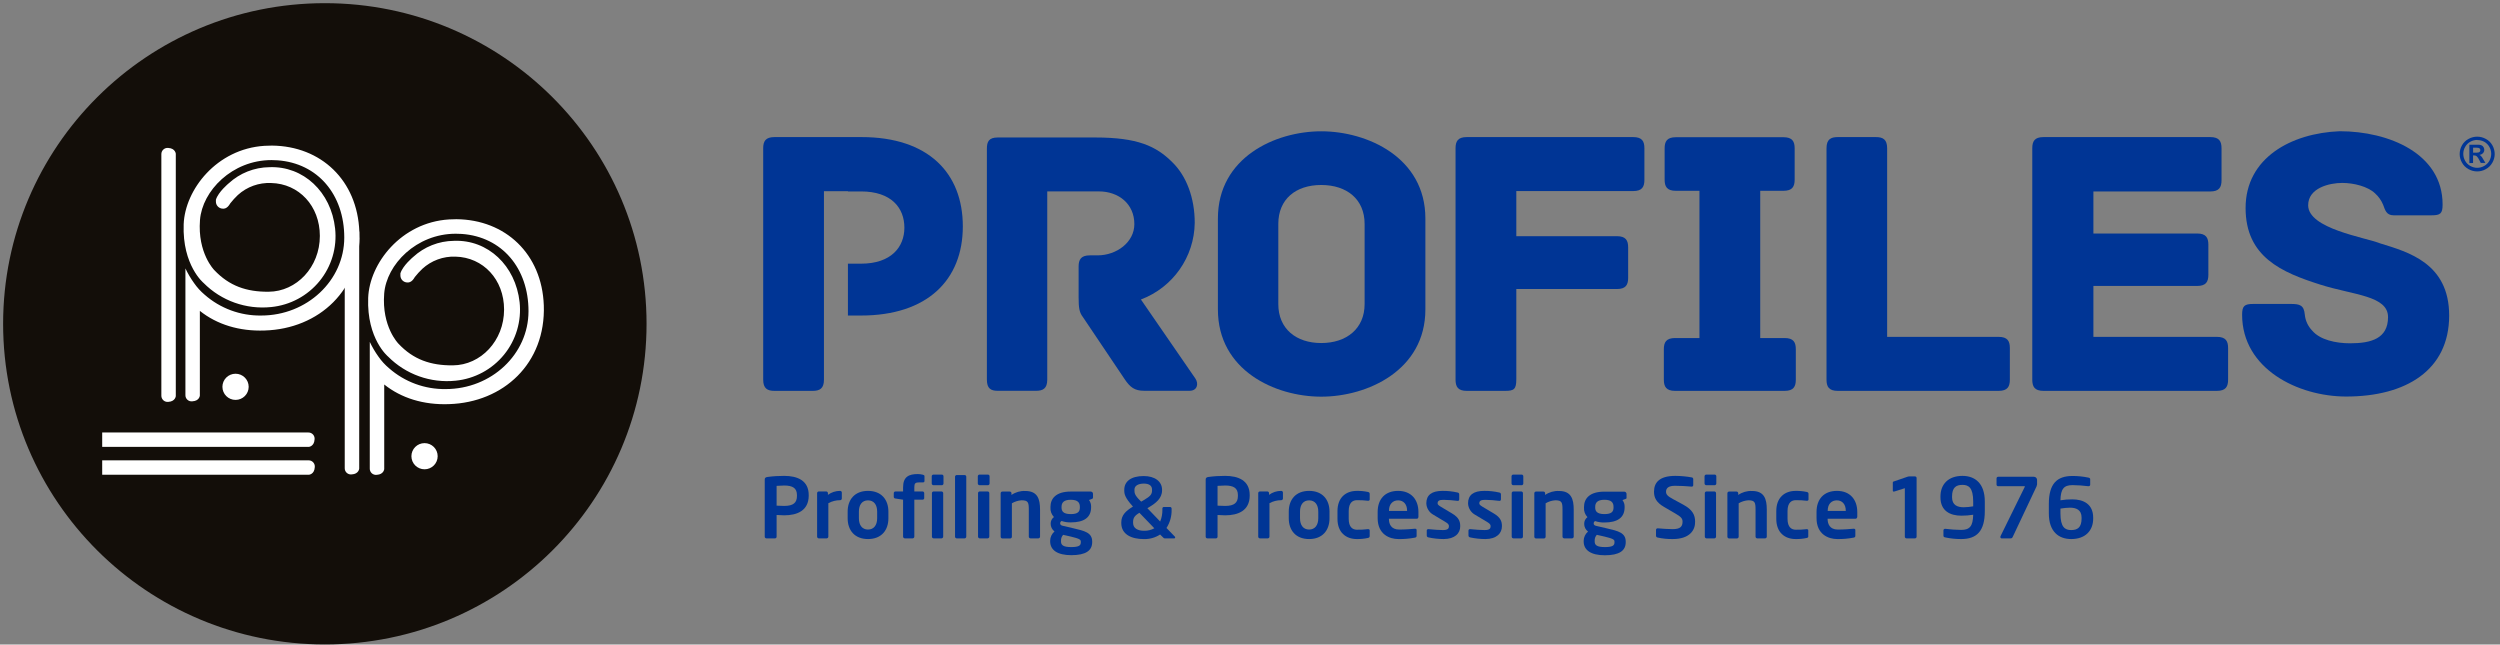 <?xml version="1.0" encoding="UTF-8"?>
<svg width="384px" height="99px" viewBox="0 0 384 99" version="1.1" xmlns="http://www.w3.org/2000/svg" xmlns:xlink="http://www.w3.org/1999/xlink">
    <rect x="0" y="0" width="384" height="99" fill="#808080" stroke="none"/>
    <!-- Generator: Sketch 50.2 (55047) - http://www.bohemiancoding.com/sketch -->
    <title>logo</title>
    <desc>Created with Sketch.</desc>
    <defs></defs>
    <g id="logo" stroke="none" stroke-width="1" fill="none" fill-rule="evenodd">
        <g id="NEW-Profiles-Logo-Long" fill-rule="nonzero">
            <g id="Layer_2">
                <path d="M99.311,49.736 C99.311,76.936 77.187,98.985 49.895,98.985 C22.603,98.985 0.479,76.936 0.479,49.736 C0.479,22.537 22.603,0.487 49.895,0.487 C77.187,0.487 99.311,22.537 99.311,49.736" id="Shape" fill="#130E09"></path>
                <path d="M52.951,42.776 L52.951,71.923 C52.948,72.198 53.066,72.461 53.273,72.642 C53.48,72.824 53.757,72.906 54.03,72.868 C55.109,72.808 55.174,71.984 55.174,71.984 L55.174,36.454" id="Shape" fill="#FFFFFF"></path>
                <path d="M25.863,22.725 C25.589,22.688 25.313,22.772 25.106,22.954 C24.899,23.137 24.781,23.399 24.784,23.675 L24.784,60.777 C24.781,61.052 24.899,61.315 25.106,61.497 C25.313,61.679 25.589,61.763 25.863,61.727 C26.937,61.661 27.002,60.842 27.002,60.842 L27.002,23.614 C27.002,23.614 26.937,22.79 25.863,22.725" id="Shape" fill="#FFFFFF"></path>
                <path d="M63.192,70.074 C63.192,68.964 64.095,68.064 65.209,68.064 C66.323,68.064 67.226,68.964 67.226,70.074 C67.226,71.184 66.323,72.084 65.209,72.084 C64.095,72.084 63.192,71.184 63.192,70.074" id="Shape" fill="#FFFFFF"></path>
                <path d="M34.163,59.415 C34.163,58.305 35.066,57.405 36.18,57.405 C37.293,57.405 38.197,58.305 38.197,59.415 C38.197,60.525 37.293,61.425 36.18,61.425 C35.066,61.425 34.163,60.525 34.163,59.415" id="Shape" fill="#FFFFFF"></path>
                <path d="M45.725,68.642 L47.434,68.642 C47.434,68.642 48.256,68.576 48.317,67.506 C48.355,67.234 48.272,66.958 48.09,66.752 C47.908,66.545 47.645,66.428 47.369,66.431 L15.697,66.431 L15.697,68.642 L45.725,68.642 Z" id="Shape" fill="#FFFFFF"></path>
                <path d="M47.369,70.707 L15.697,70.707 L15.697,72.918 L47.465,72.918 C47.465,72.918 48.286,72.853 48.347,71.783 C48.385,71.51 48.302,71.235 48.12,71.028 C47.938,70.822 47.675,70.704 47.399,70.707" id="Shape" fill="#FFFFFF"></path>
                <path d="M83.528,46.897 C83.246,39.007 77.644,33.74 70.11,33.67 L68.966,33.705 C61.614,34.168 56.743,40.454 56.551,45.766 C56.324,52.083 59.612,54.772 59.612,54.772 C62.326,57.511 66.142,58.874 69.984,58.475 C72.897,58.185 75.572,56.749 77.418,54.484 C79.263,52.22 80.125,49.315 79.812,46.414 C79.197,40.786 74.931,36.781 69.727,36.992 C67.401,37.015 65.167,37.9 63.459,39.474 C63.459,39.474 61.866,40.791 61.503,41.987 C61.503,41.987 61.503,41.987 61.503,42.017 L61.503,42.083 C61.503,42.083 61.503,42.083 61.503,42.108 C61.498,42.163 61.498,42.218 61.503,42.274 L61.503,42.319 C61.504,42.845 61.889,43.293 62.41,43.374 C63.222,43.545 63.621,42.686 63.716,42.555 C64.069,42.108 64.453,41.686 64.866,41.294 C66.248,40.025 68.076,39.351 69.954,39.419 C74.22,39.515 77.427,42.937 77.427,47.545 C77.427,52.349 73.837,56.088 69.571,56.118 C66.167,56.154 63.494,55.234 61.205,52.792 C61.205,52.792 58.613,50.204 59.012,45.093 C59.365,40.62 63.953,35.901 69.999,35.901 L70.937,35.931 C77.109,36.374 81.178,41.193 81.178,47.801 C81.178,54.41 75.48,59.762 68.461,59.762 C65.259,59.81 62.154,58.667 59.753,56.556 C59.135,56.037 58.589,55.439 58.129,54.777 C57.618,54.064 57.173,53.307 56.798,52.515 L56.798,71.984 C56.794,72.259 56.911,72.523 57.118,72.706 C57.326,72.888 57.603,72.972 57.877,72.933 C58.951,72.873 59.017,72.049 59.017,72.049 L59.017,59.058 C61.634,61.149 65.068,62.219 68.966,62.074 C77.331,61.817 83.856,55.812 83.528,46.872" id="Shape" fill="#FFFFFF"></path>
                <path d="M55.195,35.59 C54.907,27.7 49.31,22.433 41.772,22.363 L40.627,22.398 C33.275,22.86 28.404,29.147 28.212,34.459 C27.986,40.771 31.273,43.465 31.273,43.465 C33.988,46.203 37.804,47.563 41.646,47.163 C44.56,46.877 47.238,45.441 49.084,43.176 C50.93,40.911 51.79,38.003 51.473,35.102 C50.863,29.474 46.592,25.474 41.388,25.68 C39.064,25.704 36.832,26.589 35.126,28.162 C35.126,28.162 33.527,29.479 33.164,30.675 C33.166,30.685 33.166,30.695 33.164,30.705 L33.164,30.77 C33.164,30.826 33.164,30.941 33.164,30.941 C33.161,30.955 33.161,30.968 33.164,30.981 C33.167,31.507 33.551,31.953 34.072,32.037 C34.884,32.213 35.282,31.348 35.378,31.223 C35.731,30.773 36.117,30.35 36.533,29.956 C37.927,28.688 39.77,28.024 41.656,28.112 C45.922,28.212 49.129,31.63 49.129,36.238 C49.129,41.042 45.538,44.781 41.272,44.811 C37.869,44.841 35.221,43.927 32.912,41.485 C32.912,41.485 30.32,38.891 30.719,33.786 C31.067,29.313 35.655,24.589 41.701,24.589 L42.639,24.624 C48.811,25.072 52.88,29.886 52.88,36.489 C52.88,43.093 47.147,48.465 40.123,48.465 C36.921,48.514 33.817,47.369 31.419,45.254 C30.81,44.738 30.271,44.145 29.816,43.49 C29.303,42.778 28.856,42.021 28.48,41.228 L28.48,60.697 C28.475,60.972 28.593,61.236 28.8,61.417 C29.008,61.599 29.285,61.681 29.559,61.641 C30.638,61.581 30.698,60.762 30.698,60.762 L30.698,47.751 C33.32,49.842 36.749,50.907 40.647,50.766 C49.018,50.51 55.537,44.505 55.215,35.565" id="Shape" fill="#FFFFFF"></path>
                <path d="M182.738,60.023 L175.719,60.023 C174.292,60.023 173.581,59.49 172.749,58.244 L166.33,48.696 C165.791,47.987 165.675,47.334 165.675,45.681 L165.675,40.942 C165.675,39.876 166.033,39.223 167.399,39.223 L168.589,39.223 C171.499,39.223 174.237,37.213 174.237,34.424 C174.237,31.343 171.857,29.398 168.766,29.398 L160.859,29.398 L160.859,58.309 C160.859,59.671 160.204,60.028 159.135,60.028 L153.25,60.028 C152.181,60.028 151.586,59.671 151.586,58.309 L151.586,22.835 C151.586,21.77 151.883,21.117 153.25,21.117 L168.231,21.117 C174.711,21.117 177.565,22.423 180.061,24.911 C182.259,27.042 183.51,30.439 183.51,34.213 C183.451,39.463 180.172,44.141 175.245,46.002 L183.611,58.144 C184.165,58.973 183.868,60.023 182.738,60.023 Z" id="Shape" fill="#003595"></path>
                <path d="M218.938,47.535 C218.938,56.897 210.018,60.928 202.943,60.928 C195.869,60.928 187.07,56.907 187.07,47.535 L187.07,33.554 C187.07,24.192 195.869,20.167 202.943,20.167 C210.018,20.167 218.938,24.187 218.938,33.554 L218.938,47.535 Z M209.604,34.394 C209.604,30.6 206.871,28.414 202.943,28.414 C199.015,28.414 196.348,30.6 196.348,34.394 L196.348,46.706 C196.348,50.5 199.081,52.691 202.943,52.691 C206.806,52.691 209.604,50.5 209.604,46.706 L209.604,34.394 Z" id="Shape" fill="#003595"></path>
                <path d="M252.581,22.77 L252.581,27.63 C252.581,28.695 252.228,29.348 250.857,29.348 L232.905,29.348 L232.905,36.278 L248.361,36.278 C249.727,36.278 250.085,36.932 250.085,37.997 L250.085,42.681 C250.085,43.746 249.727,44.394 248.361,44.394 L232.905,44.394 L232.905,58.259 C232.905,59.797 232.547,60.038 231.181,60.038 L225.291,60.038 C223.93,60.038 223.572,59.385 223.572,58.32 L223.572,22.77 C223.572,21.705 223.93,21.056 225.291,21.056 L250.857,21.056 C252.228,21.056 252.581,21.705 252.581,22.77 Z" id="Shape" fill="#003595"></path>
                <path d="M275.837,53.641 L275.837,58.32 C275.837,59.385 275.484,60.038 274.117,60.038 L257.291,60.038 C255.924,60.038 255.566,59.385 255.566,58.32 L255.566,53.641 C255.566,52.576 255.924,51.922 257.291,51.922 L261.037,51.922 L261.037,29.308 L257.412,29.308 C256.04,29.308 255.687,28.66 255.687,27.589 L255.687,22.79 C255.687,21.725 256.04,21.076 257.412,21.076 L273.936,21.076 C275.302,21.076 275.66,21.725 275.66,22.79 L275.66,27.589 C275.66,28.66 275.302,29.308 273.936,29.308 L270.371,29.308 L270.371,51.922 L274.117,51.922 C275.484,51.922 275.837,52.576 275.837,53.641 Z" id="Shape" fill="#003595"></path>
                <path d="M308.714,53.46 L308.714,58.32 C308.714,59.385 308.356,60.038 306.984,60.038 L282.276,60.038 C280.91,60.038 280.552,59.385 280.552,58.32 L280.552,22.77 C280.552,21.408 281.207,21.056 282.276,21.056 L288.14,21.056 C289.214,21.056 289.865,21.408 289.865,22.77 L289.865,51.741 L306.984,51.741 C308.356,51.741 308.714,52.395 308.714,53.46 Z" id="Shape" fill="#003595"></path>
                <path d="M342.236,53.46 L342.236,58.32 C342.236,59.385 341.878,60.038 340.511,60.038 L313.882,60.038 C312.511,60.038 312.158,59.385 312.158,58.32 L312.158,22.77 C312.158,21.705 312.511,21.056 313.882,21.056 L339.503,21.056 C340.869,21.056 341.227,21.705 341.227,22.77 L341.227,27.69 C341.227,28.755 340.869,29.409 339.503,29.409 L321.547,29.409 L321.547,35.866 L337.481,35.866 C338.847,35.866 339.205,36.519 339.205,37.585 L339.205,42.203 C339.205,43.274 338.847,43.922 337.481,43.922 L321.547,43.922 L321.547,51.741 L340.511,51.741 C341.878,51.741 342.236,52.395 342.236,53.46 Z" id="Shape" fill="#003595"></path>
                <path d="M376.192,48.465 C376.192,56.877 369.536,60.908 360.384,60.908 C352.946,60.908 344.389,56.641 344.389,48.344 C344.389,46.982 344.747,46.686 346.113,46.686 L351.877,46.686 C353.248,46.686 353.894,46.867 354.02,48.344 C354.112,49.258 354.51,50.115 355.149,50.776 C356.339,52.199 358.775,52.731 360.973,52.731 C364.186,52.731 366.803,52.018 366.803,48.711 C366.803,45.404 361.508,45.334 356.455,43.736 C350.455,41.841 344.923,39.469 344.923,31.946 C344.923,24.242 351.937,20.453 359.37,20.157 C366.934,20.157 375.183,23.589 375.183,31.414 C375.183,32.836 374.825,33.072 373.459,33.072 L367.66,33.072 C366.53,33.072 366.349,32.243 366.056,31.469 C365.778,30.792 365.351,30.185 364.806,29.695 C363.676,28.63 361.533,28.097 359.763,28.097 C357.802,28.097 354.534,28.866 354.534,31.529 C354.534,35.142 363.268,36.449 365.628,37.394 C369.889,38.711 376.192,40.424 376.192,48.465 Z" id="Shape" fill="#003595"></path>
                <path d="M132.329,21.056 L118.951,21.056 C117.585,21.056 117.227,21.705 117.227,22.77 L117.227,58.32 C117.227,59.681 117.882,60.038 118.951,60.038 L124.836,60.038 C125.91,60.038 126.56,59.681 126.56,58.32 L126.56,48.465 L126.56,40.489 L126.56,29.434 L126.56,29.368 L130.241,29.368 L130.241,29.404 L132.258,29.404 C136.897,29.404 138.914,31.916 138.914,34.972 C138.914,37.932 136.897,40.5 132.258,40.5 L130.241,40.5 L130.241,48.465 L132.258,48.465 C142.424,48.465 147.89,43.012 147.89,34.776 C147.89,26.539 142.55,21.056 132.329,21.056 Z" id="Shape" fill="#003595"></path>
                <path d="M380.503,20.991 C380.963,20.993 381.416,21.111 381.819,21.333 C382.243,21.556 382.593,21.896 382.827,22.313 C383.06,22.722 383.184,23.184 383.185,23.654 C383.186,24.118 383.064,24.574 382.832,24.976 C382.6,25.401 382.25,25.75 381.824,25.981 C381.001,26.45 379.99,26.45 379.167,25.981 C378.74,25.75 378.39,25.401 378.158,24.976 C377.926,24.574 377.804,24.118 377.805,23.654 C377.807,23.184 377.93,22.722 378.163,22.313 C378.398,21.896 378.748,21.556 379.172,21.333 C379.579,21.109 380.037,20.991 380.503,20.991 Z M380.503,21.494 C380.134,21.494 379.772,21.587 379.449,21.765 C379.114,21.947 378.838,22.221 378.652,22.554 C378.46,22.882 378.359,23.255 378.36,23.634 C378.362,24.008 378.459,24.374 378.642,24.7 C378.827,25.033 379.104,25.306 379.439,25.489 C380.098,25.871 380.913,25.871 381.572,25.489 C381.907,25.306 382.183,25.033 382.369,24.7 C382.552,24.374 382.649,24.008 382.651,23.634 C382.651,23.255 382.55,22.882 382.359,22.554 C382.173,22.221 381.897,21.947 381.562,21.765 C381.235,21.594 380.871,21.508 380.503,21.514 L380.503,21.494 Z M379.293,25.057 L379.293,22.232 L380.77,22.232 C380.925,22.238 381.076,22.278 381.214,22.348 C381.328,22.41 381.421,22.505 381.481,22.619 C381.552,22.741 381.588,22.88 381.587,23.021 C381.586,23.208 381.514,23.388 381.385,23.524 C381.237,23.678 381.039,23.774 380.826,23.795 C380.897,23.818 380.964,23.853 381.022,23.901 C381.093,23.967 381.157,24.039 381.214,24.117 L381.426,24.464 L381.758,25.031 L381.047,25.031 L380.81,24.574 C380.716,24.356 380.581,24.159 380.412,23.991 C380.297,23.908 380.156,23.865 380.014,23.871 L379.862,23.871 L379.862,25.031 L379.293,25.057 Z M379.868,23.453 L380.105,23.453 C380.31,23.463 380.517,23.45 380.72,23.413 C380.797,23.391 380.865,23.343 380.911,23.278 C380.958,23.215 380.983,23.139 380.982,23.061 C380.981,22.902 380.874,22.762 380.72,22.72 C380.517,22.684 380.31,22.671 380.105,22.68 L379.868,22.68 L379.868,23.453 Z" id="Shape" fill="#003595"></path>
            </g>
            <g id="Layer_3" transform="translate(117.363, 72.653)" fill="#003595">
                <path d="M3.086,6.5 C2.744,6.5 2.22,6.466 1.923,6.451 L1.923,9.787 C1.926,9.854 1.9,9.919 1.853,9.967 C1.805,10.015 1.74,10.043 1.671,10.042 L0.362,10.042 C0.218,10.042 0.101,9.928 0.101,9.787 L0.101,0.992 C0.101,0.737 0.257,0.649 0.519,0.609 C1.369,0.493 2.227,0.437 3.086,0.442 C5.1,0.442 6.857,1.135 6.857,3.39 L6.857,3.508 C6.831,5.773 5.1,6.5 3.086,6.5 Z M5.049,3.395 C5.049,2.324 4.395,1.921 3.086,1.921 C2.809,1.921 2.155,1.951 1.923,1.975 L1.923,5.016 C2.129,5.016 2.864,5.056 3.086,5.056 C4.501,5.056 5.049,4.564 5.049,3.523 L5.049,3.395 Z" id="Shape"></path>
                <path d="M11.679,4.176 C11.046,4.176 10.424,4.335 9.872,4.638 L9.872,9.772 C9.875,9.917 9.758,10.037 9.61,10.042 L8.407,10.042 C8.259,10.037 8.142,9.917 8.145,9.772 L8.145,3.09 C8.145,2.949 8.262,2.835 8.407,2.835 L9.545,2.835 C9.689,2.835 9.807,2.949 9.807,3.09 L9.807,3.356 C10.345,2.957 11.003,2.743 11.679,2.746 C11.824,2.746 11.941,2.861 11.941,3.002 L11.941,3.921 C11.941,4.062 11.824,4.176 11.679,4.176 Z" id="Shape"></path>
                <path d="M15.963,10.146 C13.909,10.146 12.837,8.79 12.837,6.962 L12.837,5.925 C12.837,4.098 13.909,2.746 15.963,2.746 C18.017,2.746 19.095,4.098 19.095,5.925 L19.095,6.962 C19.095,8.79 18.022,10.146 15.963,10.146 Z M17.368,5.925 C17.368,4.879 16.864,4.201 15.963,4.201 C15.062,4.201 14.564,4.879 14.564,5.925 L14.564,6.962 C14.564,8.008 15.067,8.686 15.963,8.686 C16.859,8.686 17.368,8.008 17.368,6.962 L17.368,5.925 Z" id="Shape"></path>
                <path d="M24.441,1.44 L23.852,1.44 C23.223,1.44 23.077,1.582 23.077,2.206 L23.077,2.835 L24.335,2.835 C24.48,2.835 24.597,2.949 24.597,3.09 L24.597,3.857 C24.597,3.923 24.569,3.987 24.519,4.032 C24.47,4.078 24.403,4.102 24.335,4.098 L23.077,4.098 L23.077,9.772 C23.079,9.917 22.963,10.037 22.815,10.042 L21.627,10.042 C21.476,10.037 21.355,9.919 21.35,9.772 L21.35,4.098 L20.182,3.921 C20.041,3.921 19.92,3.818 19.92,3.675 L19.92,3.09 C19.92,2.949 20.037,2.835 20.182,2.835 L21.35,2.835 L21.35,2.206 C21.35,0.56 22.256,0.162 23.615,0.162 C23.88,0.165 24.144,0.2 24.401,0.265 C24.506,0.29 24.637,0.354 24.637,0.467 L24.637,1.223 C24.643,1.278 24.625,1.332 24.588,1.373 C24.55,1.414 24.497,1.438 24.441,1.44 Z" id="Shape"></path>
                <path d="M27.295,1.877 L26.027,1.877 C25.879,1.877 25.758,1.765 25.75,1.621 L25.75,0.496 C25.755,0.352 25.878,0.238 26.027,0.241 L27.295,0.241 C27.44,0.241 27.557,0.355 27.557,0.496 L27.557,1.621 C27.557,1.689 27.529,1.754 27.48,1.802 C27.431,1.85 27.365,1.877 27.295,1.877 Z M27.25,10.042 L26.042,10.042 C25.895,10.035 25.78,9.916 25.78,9.772 L25.78,3.09 C25.78,2.949 25.897,2.835 26.042,2.835 L27.25,2.835 C27.395,2.835 27.512,2.949 27.512,3.09 L27.512,9.772 C27.512,9.916 27.397,10.035 27.25,10.042 Z" id="Shape"></path>
                <path d="M30.809,10.042 L29.591,10.042 C29.443,10.037 29.326,9.917 29.329,9.772 L29.329,0.57 C29.329,0.502 29.357,0.437 29.406,0.389 C29.455,0.341 29.521,0.314 29.591,0.314 L30.809,0.314 C30.877,0.316 30.941,0.344 30.987,0.392 C31.034,0.44 31.058,0.504 31.056,0.57 L31.056,9.772 C31.062,9.912 30.952,10.032 30.809,10.042 Z" id="Shape"></path>
                <path d="M34.373,1.877 L33.1,1.877 C32.954,1.874 32.836,1.763 32.828,1.621 L32.828,0.496 C32.833,0.354 32.953,0.241 33.1,0.241 L34.373,0.241 C34.518,0.241 34.635,0.355 34.635,0.496 L34.635,1.621 C34.632,1.761 34.517,1.874 34.373,1.877 Z M34.333,10.042 L33.125,10.042 C32.978,10.035 32.863,9.916 32.863,9.772 L32.863,3.09 C32.863,2.949 32.98,2.835 33.125,2.835 L34.333,2.835 C34.478,2.835 34.595,2.949 34.595,3.09 L34.595,9.772 C34.595,9.916 34.48,10.035 34.333,10.042 Z" id="Shape"></path>
                <path d="M42.126,10.042 L40.923,10.042 C40.775,10.037 40.658,9.917 40.661,9.772 L40.661,5.621 C40.661,4.51 40.555,4.191 39.543,4.191 C39.019,4.228 38.512,4.386 38.063,4.653 L38.063,9.787 C38.066,9.932 37.95,10.052 37.802,10.057 L36.598,10.057 C36.45,10.052 36.334,9.932 36.337,9.787 L36.337,3.105 C36.337,2.964 36.454,2.85 36.598,2.85 L37.736,2.85 C37.881,2.85 37.998,2.964 37.998,3.105 L37.998,3.37 C38.617,2.942 39.364,2.727 40.122,2.761 C42.01,2.761 42.388,3.999 42.388,5.621 L42.388,9.787 C42.382,9.926 42.268,10.037 42.126,10.042 Z" id="Shape"></path>
                <path d="M50.311,3.999 L49.904,4.147 C50.127,4.444 50.242,4.805 50.231,5.174 L50.231,5.262 C50.231,6.859 49.103,7.586 47.125,7.586 C46.639,7.601 46.154,7.527 45.695,7.37 C45.567,7.436 45.483,7.562 45.474,7.704 C45.474,7.959 45.62,8.058 45.922,8.121 L47.467,8.48 C49.244,8.893 50.397,9.158 50.397,10.529 L50.397,10.617 C50.397,11.919 49.415,12.622 47.19,12.622 C45.071,12.622 43.943,11.846 43.943,10.499 L43.943,10.386 C43.952,9.848 44.193,9.337 44.608,8.981 C44.237,8.697 44.02,8.262 44.019,7.802 C44.004,7.397 44.192,7.011 44.522,6.765 C44.143,6.367 43.95,5.834 43.989,5.291 L43.989,5.203 C43.989,3.921 44.839,2.85 47.105,2.85 L50.17,2.85 C50.365,2.85 50.523,3.004 50.523,3.194 L50.523,3.729 C50.523,3.906 50.473,3.935 50.311,3.999 Z M48.65,10.534 C48.65,10.249 48.479,10.087 47.105,9.762 L45.937,9.497 C45.712,9.742 45.594,10.063 45.61,10.391 L45.61,10.534 C45.61,11.06 45.937,11.379 47.17,11.379 C48.403,11.379 48.65,11.109 48.65,10.652 L48.65,10.534 Z M48.504,5.203 C48.504,4.589 48.232,4.112 47.105,4.112 C45.977,4.112 45.69,4.604 45.69,5.203 L45.69,5.306 C45.69,5.798 45.886,6.313 47.105,6.313 C48.192,6.313 48.504,5.945 48.504,5.306 L48.504,5.203 Z" id="Shape"></path>
                <path d="M63.023,10.042 L61.553,10.042 C61.466,10.047 61.382,10.008 61.331,9.939 L60.828,9.448 C60.092,9.928 59.221,10.174 58.336,10.151 C56.453,10.151 54.867,9.448 54.867,7.694 L54.867,7.586 C54.867,6.515 55.507,5.852 56.66,5.159 L56.569,5.056 C55.456,3.803 55.325,3.253 55.325,2.692 L55.325,2.579 C55.325,1.312 56.332,0.467 58.311,0.467 C60.042,0.467 61.13,1.312 61.13,2.579 L61.13,2.673 C61.13,3.886 60.158,4.638 59.187,5.218 L58.875,5.409 L60.838,7.453 C61.079,6.873 61.196,6.251 61.18,5.626 L61.18,5.473 C61.172,5.41 61.191,5.346 61.233,5.298 C61.275,5.249 61.336,5.22 61.402,5.218 L62.358,5.218 C62.425,5.219 62.488,5.247 62.533,5.295 C62.578,5.344 62.6,5.408 62.595,5.473 L62.595,5.621 C62.625,6.617 62.351,7.6 61.809,8.446 L63.093,9.772 C63.126,9.807 63.144,9.853 63.144,9.9 C63.149,9.972 63.096,10.035 63.023,10.042 Z M57.651,6.112 C56.866,6.574 56.68,6.942 56.68,7.542 L56.68,7.669 C56.68,8.49 57.4,8.873 58.356,8.873 C58.911,8.89 59.459,8.757 59.942,8.49 L57.651,6.112 Z M59.589,2.535 C59.589,1.955 59.156,1.626 58.331,1.626 C57.505,1.626 56.891,1.946 56.891,2.535 L56.891,2.673 C56.891,3.071 56.916,3.415 57.807,4.284 L57.928,4.397 L58.321,4.166 C59.302,3.592 59.589,3.287 59.589,2.692 L59.589,2.535 Z" id="Shape"></path>
                <path d="M70.816,6.5 C70.478,6.5 69.955,6.466 69.653,6.451 L69.653,9.787 C69.655,9.854 69.63,9.919 69.583,9.967 C69.535,10.015 69.47,10.043 69.401,10.042 L68.092,10.042 C67.948,10.042 67.83,9.928 67.83,9.787 L67.83,0.992 C67.83,0.737 67.986,0.649 68.248,0.609 C69.099,0.493 69.957,0.437 70.816,0.442 C72.829,0.442 74.591,1.135 74.591,3.39 L74.591,3.508 C74.571,5.773 72.834,6.5 70.816,6.5 Z M72.779,3.395 C72.779,2.324 72.124,1.921 70.816,1.921 C70.544,1.921 69.884,1.951 69.653,1.975 L69.653,5.016 C69.859,5.016 70.594,5.056 70.816,5.056 C72.23,5.056 72.779,4.564 72.779,3.523 L72.779,3.395 Z" id="Shape"></path>
                <path d="M79.434,4.176 C78.801,4.176 78.179,4.335 77.627,4.638 L77.627,9.772 C77.63,9.917 77.513,10.037 77.365,10.042 L76.162,10.042 C76.014,10.037 75.897,9.917 75.9,9.772 L75.9,3.09 C75.9,2.949 76.017,2.835 76.162,2.835 L77.3,2.835 C77.444,2.835 77.561,2.949 77.561,3.09 L77.561,3.356 C78.1,2.957 78.758,2.743 79.434,2.746 C79.579,2.746 79.696,2.861 79.696,3.002 L79.696,3.921 C79.696,3.988 79.668,4.053 79.619,4.101 C79.57,4.149 79.504,4.176 79.434,4.176 Z" id="Shape"></path>
                <path d="M83.718,10.146 C81.664,10.146 80.592,8.79 80.592,6.962 L80.592,5.925 C80.592,4.098 81.664,2.746 83.718,2.746 C85.772,2.746 86.849,4.098 86.849,5.925 L86.849,6.962 C86.849,8.79 85.777,10.146 83.718,10.146 Z M85.123,5.925 C85.123,4.879 84.619,4.201 83.718,4.201 C82.817,4.201 82.319,4.879 82.319,5.925 L82.319,6.962 C82.319,8.008 82.822,8.686 83.718,8.686 C84.614,8.686 85.123,8.008 85.123,6.962 L85.123,5.925 Z" id="Shape"></path>
                <path d="M92.744,9.979 C92.191,10.1 91.625,10.156 91.058,10.146 C89.356,10.146 88.073,9.124 88.073,7.041 L88.073,5.852 C88.073,3.768 89.356,2.746 91.058,2.746 C91.625,2.737 92.191,2.792 92.744,2.909 C92.971,2.963 93.021,3.036 93.021,3.243 L93.021,4.073 C93.021,4.201 92.916,4.265 92.785,4.265 L92.744,4.265 C92.185,4.194 91.622,4.164 91.058,4.176 C90.444,4.176 89.799,4.52 89.799,5.852 L89.799,7.041 C89.799,8.367 90.444,8.711 91.058,8.711 C91.622,8.723 92.185,8.693 92.744,8.623 L92.785,8.623 C92.916,8.623 93.021,8.686 93.021,8.814 L93.021,9.645 C93.021,9.851 92.971,9.929 92.744,9.979 Z" id="Shape"></path>
                <path d="M100.245,7.026 L95.976,7.026 L95.976,7.065 C95.976,7.807 96.288,8.686 97.547,8.686 C98.504,8.686 99.405,8.613 99.958,8.559 L99.994,8.559 C100.125,8.559 100.23,8.623 100.23,8.75 L100.23,9.595 C100.23,9.802 100.19,9.89 99.958,9.929 C99.121,10.091 98.269,10.164 97.416,10.146 C96.107,10.146 94.245,9.453 94.245,6.937 L94.245,5.989 C94.245,3.999 95.387,2.746 97.391,2.746 C99.395,2.746 100.507,4.088 100.507,5.989 L100.507,6.706 C100.502,6.913 100.422,7.026 100.245,7.026 Z M98.765,5.773 C98.765,4.79 98.201,4.201 97.391,4.201 C96.58,4.201 95.986,4.766 95.986,5.773 L95.986,5.827 L98.765,5.827 L98.765,5.773 Z" id="Shape"></path>
                <path d="M104.378,10.146 C103.591,10.144 102.806,10.058 102.037,9.89 C101.889,9.868 101.781,9.742 101.786,9.595 L101.786,8.829 C101.787,8.773 101.811,8.72 101.853,8.681 C101.894,8.642 101.95,8.621 102.007,8.623 L102.063,8.623 C102.692,8.701 103.87,8.765 104.263,8.765 C105.073,8.765 105.194,8.495 105.194,8.151 C105.194,7.91 105.033,7.753 104.615,7.497 L102.823,6.426 C102.164,6.067 101.746,5.398 101.72,4.663 C101.72,3.385 102.546,2.746 104.207,2.746 C104.994,2.738 105.778,2.824 106.543,3.002 C106.686,3.025 106.787,3.151 106.775,3.292 L106.775,4.034 C106.775,4.191 106.699,4.279 106.568,4.279 L106.513,4.279 C105.797,4.186 105.076,4.133 104.353,4.122 C103.724,4.122 103.452,4.265 103.452,4.663 C103.452,4.864 103.648,4.992 103.956,5.188 L105.667,6.21 C106.77,6.859 106.926,7.497 106.926,8.175 C106.946,9.261 106.095,10.146 104.378,10.146 Z" id="Shape"></path>
                <path d="M110.787,10.146 C109.998,10.144 109.211,10.058 108.441,9.89 C108.295,9.866 108.19,9.74 108.194,9.595 L108.194,8.829 C108.196,8.773 108.22,8.72 108.261,8.681 C108.303,8.642 108.358,8.621 108.416,8.623 L108.466,8.623 C109.095,8.701 110.273,8.765 110.666,8.765 C111.482,8.765 111.597,8.495 111.597,8.151 C111.597,7.91 111.441,7.753 111.023,7.497 L109.226,6.426 C108.57,6.065 108.155,5.397 108.129,4.663 C108.129,3.385 108.954,2.746 110.616,2.746 C111.4,2.738 112.183,2.824 112.947,3.002 C113.09,3.024 113.193,3.15 113.183,3.292 L113.183,4.034 C113.183,4.191 113.103,4.279 112.972,4.279 L112.921,4.279 C112.205,4.186 111.484,4.133 110.762,4.122 C110.132,4.122 109.856,4.265 109.856,4.663 C109.856,4.864 110.052,4.992 110.359,5.188 L112.076,6.21 C113.178,6.859 113.334,7.497 113.334,8.175 C113.334,9.261 112.504,10.146 110.787,10.146 Z" id="Shape"></path>
                <path d="M116.355,1.877 L115.086,1.877 C114.939,1.877 114.817,1.765 114.809,1.621 L114.809,0.496 C114.815,0.352 114.938,0.238 115.086,0.241 L116.355,0.241 C116.499,0.241 116.616,0.355 116.616,0.496 L116.616,1.621 C116.616,1.762 116.499,1.877 116.355,1.877 Z M116.299,10.042 L115.096,10.042 C114.948,10.037 114.831,9.917 114.834,9.772 L114.834,3.09 C114.834,2.949 114.952,2.835 115.096,2.835 L116.299,2.835 C116.444,2.835 116.561,2.949 116.561,3.09 L116.561,9.772 C116.564,9.917 116.447,10.037 116.299,10.042 Z" id="Shape"></path>
                <path d="M124.097,10.042 L122.899,10.042 C122.752,10.035 122.637,9.916 122.637,9.772 L122.637,5.621 C122.637,4.51 122.532,4.191 121.525,4.191 C121.001,4.227 120.493,4.386 120.045,4.653 L120.045,9.787 C120.048,9.932 119.931,10.052 119.783,10.057 L118.57,10.057 C118.422,10.052 118.305,9.932 118.308,9.787 L118.308,3.105 C118.308,2.964 118.425,2.85 118.57,2.85 L119.707,2.85 C119.852,2.85 119.969,2.964 119.969,3.105 L119.969,3.37 C120.588,2.942 121.336,2.727 122.094,2.761 C123.976,2.761 124.359,3.999 124.359,5.621 L124.359,9.787 C124.351,9.925 124.239,10.035 124.097,10.042 Z" id="Shape"></path>
                <path d="M132.283,3.999 L131.85,4.161 C132.075,4.457 132.191,4.82 132.177,5.188 L132.177,5.277 C132.177,6.873 131.054,7.601 129.076,7.601 C128.59,7.615 128.105,7.542 127.646,7.384 C127.518,7.451 127.434,7.577 127.425,7.719 C127.425,7.974 127.566,8.072 127.868,8.136 L129.413,8.495 C131.195,8.908 132.348,9.173 132.348,10.544 L132.348,10.632 C132.348,11.934 131.367,12.637 129.141,12.637 C127.017,12.637 125.889,11.86 125.889,10.514 L125.889,10.401 C125.9,9.862 126.143,9.351 126.559,8.996 C126.184,8.715 125.966,8.278 125.97,7.817 C125.955,7.412 126.143,7.025 126.473,6.78 C126.094,6.382 125.901,5.848 125.94,5.306 L125.94,5.218 C125.94,3.935 126.79,2.864 129.056,2.864 L132.117,2.864 C132.211,2.863 132.302,2.899 132.369,2.963 C132.436,3.028 132.474,3.116 132.474,3.208 L132.474,3.744 C132.494,3.906 132.464,3.935 132.283,3.999 Z M130.621,10.534 C130.621,10.249 130.45,10.087 129.076,9.762 L127.908,9.497 C127.683,9.742 127.565,10.063 127.581,10.391 L127.581,10.534 C127.581,11.06 127.908,11.379 129.141,11.379 C130.375,11.379 130.621,11.109 130.621,10.652 L130.621,10.534 Z M130.475,5.203 C130.475,4.589 130.199,4.112 129.076,4.112 C127.953,4.112 127.661,4.604 127.661,5.203 L127.661,5.306 C127.661,5.798 127.858,6.313 129.076,6.313 C130.163,6.313 130.475,5.945 130.475,5.306 L130.475,5.203 Z" id="Shape"></path>
                <path d="M139.567,10.146 C138.789,10.158 138.011,10.081 137.251,9.915 C137.115,9.901 137.009,9.793 137,9.659 L137,8.74 C137,8.605 137.112,8.495 137.251,8.495 C137.755,8.559 139.084,8.623 139.567,8.623 C140.735,8.623 141.077,8.215 141.077,7.473 C141.077,6.982 140.831,6.721 139.965,6.22 L138.238,5.213 C137.02,4.51 136.693,3.768 136.693,2.874 C136.693,1.464 137.528,0.442 139.965,0.442 C140.809,0.447 141.651,0.525 142.482,0.673 C142.612,0.687 142.712,0.791 142.719,0.919 L142.719,1.862 C142.723,1.922 142.701,1.981 142.659,2.025 C142.617,2.068 142.559,2.093 142.497,2.093 C141.631,2.014 140.765,1.965 139.915,1.965 C138.948,1.965 138.54,2.299 138.54,2.874 C138.54,3.292 138.762,3.552 139.612,4.009 L141.188,4.864 C142.628,5.645 143.006,6.466 143.006,7.473 C143.036,8.765 142.185,10.146 139.567,10.146 Z" id="Shape"></path>
                <path d="M146.001,1.877 L144.732,1.877 C144.585,1.877 144.463,1.765 144.455,1.621 L144.455,0.496 C144.461,0.352 144.584,0.238 144.732,0.241 L146.001,0.241 C146.145,0.241 146.263,0.355 146.263,0.496 L146.263,1.621 C146.26,1.761 146.144,1.874 146.001,1.877 Z M145.961,10.042 L144.757,10.042 C144.609,10.037 144.493,9.917 144.496,9.772 L144.496,3.09 C144.496,2.949 144.613,2.835 144.757,2.835 L145.961,2.835 C146.105,2.835 146.222,2.949 146.222,3.09 L146.222,9.772 C146.225,9.917 146.109,10.037 145.961,10.042 Z" id="Shape"></path>
                <path d="M153.753,10.042 L152.55,10.042 C152.402,10.037 152.286,9.917 152.289,9.772 L152.289,5.621 C152.289,4.51 152.183,4.191 151.176,4.191 C150.652,4.227 150.144,4.385 149.696,4.653 L149.696,9.787 C149.696,9.931 149.581,10.049 149.434,10.057 L148.226,10.057 C148.079,10.049 147.964,9.931 147.964,9.787 L147.964,3.105 C147.964,3.037 147.992,2.972 148.041,2.924 C148.09,2.877 148.157,2.85 148.226,2.85 L149.369,2.85 C149.513,2.85 149.63,2.964 149.63,3.105 L149.63,3.37 C150.247,2.942 150.994,2.727 151.75,2.761 C153.638,2.761 154.015,3.999 154.015,5.621 L154.015,9.787 C154.01,9.926 153.896,10.037 153.753,10.042 Z" id="Shape"></path>
                <path d="M160.152,9.979 C159.597,10.1 159.029,10.157 158.46,10.146 C156.759,10.146 155.475,9.124 155.475,7.041 L155.475,5.852 C155.475,3.768 156.759,2.746 158.46,2.746 C159.029,2.737 159.596,2.792 160.152,2.909 C160.373,2.963 160.424,3.036 160.424,3.243 L160.424,4.073 C160.424,4.201 160.318,4.265 160.187,4.265 L160.152,4.265 C159.591,4.194 159.026,4.164 158.46,4.176 C157.846,4.176 157.202,4.52 157.202,5.852 L157.202,7.041 C157.202,8.367 157.846,8.711 158.46,8.711 C159.026,8.723 159.591,8.693 160.152,8.623 C160.283,8.623 160.388,8.686 160.388,8.814 L160.388,9.645 C160.409,9.851 160.358,9.929 160.152,9.979 Z" id="Shape"></path>
                <path d="M167.628,7.026 L163.359,7.026 L163.359,7.065 C163.359,7.807 163.671,8.686 164.929,8.686 C165.886,8.686 166.792,8.613 167.341,8.559 L167.381,8.559 C167.512,8.559 167.618,8.623 167.618,8.75 L167.618,9.595 C167.618,9.802 167.577,9.89 167.341,9.929 C166.512,10.09 165.668,10.162 164.824,10.146 C163.515,10.146 161.657,9.453 161.657,6.937 L161.657,5.989 C161.657,3.999 162.795,2.746 164.798,2.746 C166.802,2.746 167.915,4.088 167.915,5.989 L167.915,6.706 C167.889,6.913 167.809,7.026 167.628,7.026 Z M166.148,5.773 C166.148,4.79 165.584,4.201 164.773,4.201 C163.963,4.201 163.374,4.766 163.374,5.773 L163.374,5.827 L166.148,5.827 L166.148,5.773 Z" id="Shape"></path>
                <path d="M176.765,10.042 L175.481,10.042 C175.336,10.042 175.219,9.928 175.219,9.787 L175.219,2.334 L173.674,2.825 C173.625,2.847 173.571,2.857 173.518,2.855 C173.427,2.855 173.372,2.815 173.372,2.697 L173.372,1.459 C173.366,1.396 173.405,1.337 173.467,1.317 L175.612,0.58 C175.708,0.542 175.81,0.523 175.914,0.526 L176.78,0.526 C176.846,0.524 176.909,0.549 176.956,0.595 C177.002,0.64 177.028,0.702 177.026,0.766 L177.026,9.767 C177.032,9.838 177.007,9.909 176.957,9.961 C176.908,10.013 176.838,10.043 176.765,10.042 Z" id="Shape"></path>
                <path d="M183.873,10.146 C183.059,10.149 182.247,10.067 181.451,9.9 C181.265,9.866 181.149,9.802 181.149,9.635 L181.149,8.844 C181.139,8.775 181.16,8.704 181.208,8.652 C181.256,8.6 181.325,8.571 181.396,8.573 L181.451,8.573 C182.254,8.676 183.063,8.732 183.873,8.74 C185.197,8.74 185.68,8.166 185.72,6.412 C185.118,6.51 184.509,6.558 183.898,6.554 C182.196,6.554 180.691,5.837 180.691,3.739 L180.691,3.611 C180.691,1.72 181.91,0.442 184.069,0.442 C186.022,0.442 187.503,1.621 187.503,4.373 L187.503,5.847 C187.503,8.942 186.269,10.146 183.873,10.146 Z M185.72,4.392 C185.72,2.26 185.026,1.823 184.069,1.823 C183.113,1.823 182.473,2.206 182.473,3.611 L182.473,3.739 C182.473,4.943 183.309,5.262 184.266,5.262 C184.754,5.253 185.24,5.205 185.72,5.12 L185.72,4.392 Z" id="Shape"></path>
                <path d="M195.321,2.334 L191.797,9.802 C191.754,9.954 191.606,10.055 191.444,10.042 L190.08,10.042 C190.029,10.043 189.981,10.022 189.946,9.986 C189.912,9.949 189.895,9.9 189.899,9.851 C189.891,9.814 189.891,9.775 189.899,9.738 L193.659,2.093 C193.657,2.059 193.629,2.032 193.594,2.029 L189.567,2.029 C189.5,2.033 189.435,2.011 189.386,1.967 C189.337,1.924 189.307,1.863 189.305,1.798 L189.305,0.816 C189.306,0.75 189.335,0.687 189.384,0.642 C189.433,0.596 189.499,0.572 189.567,0.575 L195.029,0.575 C195.307,0.575 195.532,0.795 195.532,1.066 L195.532,1.759 C195.497,1.961 195.425,2.156 195.321,2.334 Z" id="Shape"></path>
                <path d="M200.773,10.146 C198.819,10.146 197.339,8.971 197.339,6.215 L197.339,4.741 C197.339,1.661 198.573,0.457 200.969,0.457 C201.783,0.456 202.594,0.538 203.39,0.703 C203.577,0.742 203.692,0.801 203.692,0.968 L203.692,1.764 C203.701,1.832 203.679,1.901 203.632,1.952 C203.584,2.003 203.516,2.031 203.446,2.029 L203.39,2.029 C202.587,1.926 201.779,1.871 200.969,1.862 C199.645,1.862 199.162,2.442 199.121,4.191 C199.724,4.093 200.333,4.045 200.944,4.048 C202.645,4.048 204.15,4.766 204.15,6.864 L204.15,6.991 C204.15,8.868 202.942,10.146 200.773,10.146 Z M202.368,6.849 C202.368,5.645 201.533,5.326 200.576,5.326 C200.088,5.335 199.602,5.383 199.121,5.468 L199.121,6.195 C199.121,8.328 199.816,8.765 200.773,8.765 C201.729,8.765 202.368,8.382 202.368,6.977 L202.368,6.849 Z" id="Shape"></path>
            </g>
        </g>
    </g>
</svg>